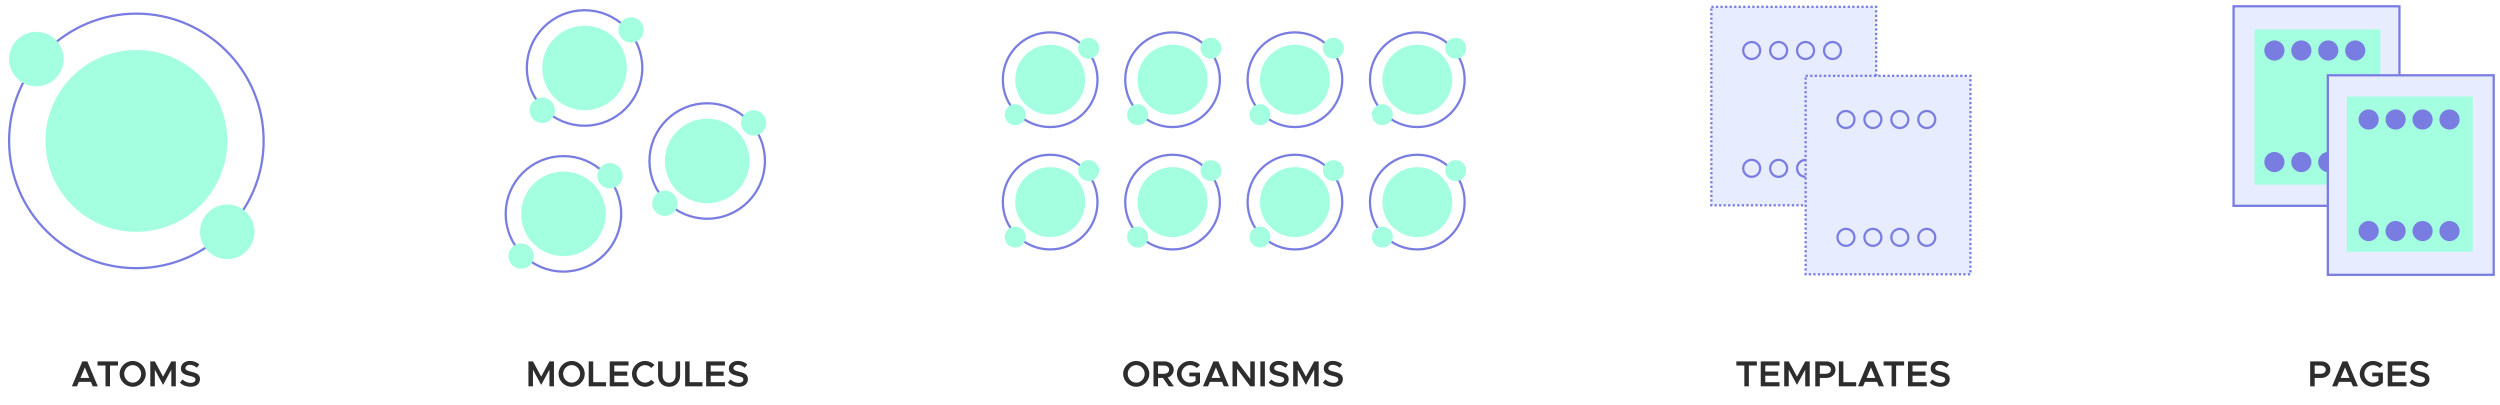 <svg width="1100" height="178" viewBox="0 0 1100 178" fill="none" xmlns="http://www.w3.org/2000/svg">
<circle r="25.407" transform="matrix(-1 0 0 1 311.163 70.837)" stroke="#797DE1" strokeWidth="5"/>
<circle r="18.605" transform="matrix(-1 0 0 1 311.163 70.837)" fill="#A3FFDF"/>
<circle cx="331.628" cy="54.093" r="5.581" transform="rotate(180 331.628 54.093)" fill="#A3FFDF"/>
<circle cx="292.558" cy="89.442" r="5.581" transform="rotate(180 292.558 89.442)" fill="#A3FFDF"/>
<circle r="25.407" transform="matrix(-1 0 0 1 247.907 94.093)" stroke="#797DE1" strokeWidth="5"/>
<circle r="18.605" transform="matrix(-1 0 0 1 247.907 94.093)" fill="#A3FFDF"/>
<circle cx="268.372" cy="77.349" r="5.581" transform="rotate(180 268.372 77.349)" fill="#A3FFDF"/>
<circle cx="229.302" cy="112.698" r="5.581" transform="rotate(180 229.302 112.698)" fill="#A3FFDF"/>
<circle r="25.407" transform="matrix(-1 0 0 1 257.209 29.907)" stroke="#797DE1" strokeWidth="5"/>
<circle r="18.605" transform="matrix(-1 0 0 1 257.209 29.907)" fill="#A3FFDF"/>
<circle cx="277.674" cy="13.163" r="5.581" transform="rotate(180 277.674 13.163)" fill="#A3FFDF"/>
<circle cx="238.605" cy="48.512" r="5.581" transform="rotate(180 238.605 48.512)" fill="#A3FFDF"/>
<circle r="20.827" transform="matrix(-1 0 0 1 623.615 88.923)" stroke="#797DE1" strokeWidth="4.5"/>
<circle r="15.385" transform="matrix(-1 0 0 1 623.615 88.923)" fill="#A3FFDF"/>
<circle cx="640.539" cy="75.077" r="4.615" transform="rotate(180 640.539 75.077)" fill="#A3FFDF"/>
<circle cx="608.231" cy="104.308" r="4.615" transform="rotate(180 608.231 104.308)" fill="#A3FFDF"/>
<circle r="20.827" transform="matrix(-1 0 0 1 569.769 88.923)" stroke="#797DE1" strokeWidth="4.5"/>
<circle r="15.385" transform="matrix(-1 0 0 1 569.769 88.923)" fill="#A3FFDF"/>
<circle cx="586.692" cy="75.077" r="4.615" transform="rotate(180 586.692 75.077)" fill="#A3FFDF"/>
<circle cx="554.385" cy="104.308" r="4.615" transform="rotate(180 554.385 104.308)" fill="#A3FFDF"/>
<circle r="20.827" transform="matrix(-1 0 0 1 515.923 88.923)" stroke="#797DE1" strokeWidth="4.5"/>
<circle r="15.385" transform="matrix(-1 0 0 1 515.923 88.923)" fill="#A3FFDF"/>
<circle cx="532.846" cy="75.077" r="4.615" transform="rotate(180 532.846 75.077)" fill="#A3FFDF"/>
<circle cx="500.538" cy="104.308" r="4.615" transform="rotate(180 500.538 104.308)" fill="#A3FFDF"/>
<circle r="20.827" transform="matrix(-1 0 0 1 462.077 88.923)" stroke="#797DE1" strokeWidth="4.5"/>
<circle r="15.385" transform="matrix(-1 0 0 1 462.077 88.923)" fill="#A3FFDF"/>
<circle cx="479" cy="75.077" r="4.615" transform="rotate(180 479 75.077)" fill="#A3FFDF"/>
<circle cx="446.692" cy="104.308" r="4.615" transform="rotate(180 446.692 104.308)" fill="#A3FFDF"/>
<circle r="20.827" transform="matrix(-1 0 0 1 623.615 35.077)" stroke="#797DE1" strokeWidth="4.5"/>
<circle r="15.385" transform="matrix(-1 0 0 1 623.615 35.077)" fill="#A3FFDF"/>
<circle cx="640.539" cy="21.231" r="4.615" transform="rotate(180 640.539 21.231)" fill="#A3FFDF"/>
<circle cx="608.231" cy="50.462" r="4.615" transform="rotate(180 608.231 50.462)" fill="#A3FFDF"/>
<circle r="20.827" transform="matrix(-1 0 0 1 569.769 35.077)" stroke="#797DE1" strokeWidth="4.5"/>
<circle r="15.385" transform="matrix(-1 0 0 1 569.769 35.077)" fill="#A3FFDF"/>
<circle cx="586.692" cy="21.231" r="4.615" transform="rotate(180 586.692 21.231)" fill="#A3FFDF"/>
<circle cx="554.385" cy="50.462" r="4.615" transform="rotate(180 554.385 50.462)" fill="#A3FFDF"/>
<circle r="20.827" transform="matrix(-1 0 0 1 515.923 35.077)" stroke="#797DE1" strokeWidth="4.5"/>
<circle r="15.385" transform="matrix(-1 0 0 1 515.923 35.077)" fill="#A3FFDF"/>
<circle cx="532.846" cy="21.231" r="4.615" transform="rotate(180 532.846 21.231)" fill="#A3FFDF"/>
<circle cx="500.538" cy="50.462" r="4.615" transform="rotate(180 500.538 50.462)" fill="#A3FFDF"/>
<circle r="20.827" transform="matrix(-1 0 0 1 462.077 35.077)" stroke="#797DE1" strokeWidth="4.5"/>
<circle r="15.385" transform="matrix(-1 0 0 1 462.077 35.077)" fill="#A3FFDF"/>
<circle cx="479" cy="21.231" r="4.615" transform="rotate(180 479 21.231)" fill="#A3FFDF"/>
<circle cx="446.692" cy="50.462" r="4.615" transform="rotate(180 446.692 50.462)" fill="#A3FFDF"/>
<circle cx="60" cy="62" r="56" stroke="#797DE1" strokeWidth="8"/>
<circle cx="60" cy="62" r="40" fill="#A3FFDF"/>
<circle r="12" transform="matrix(1 0 0 -1 16 26)" fill="#A3FFDF"/>
<circle r="12" transform="matrix(1 0 0 -1 100 102)" fill="#A3FFDF"/>
<rect x="753" y="3" width="72.519" height="87.333" fill="#E7ECFF" stroke="#797DE1" strokeWidth="6" stroke-dasharray="1 1"/>
<circle r="3.733" transform="matrix(-1 0 0 1 806.296 74.074)" stroke="#797DE1" strokeWidth="1.422"/>
<circle r="3.733" transform="matrix(-1 0 0 1 794.444 74.074)" stroke="#797DE1" strokeWidth="1.422"/>
<circle r="3.733" transform="matrix(-1 0 0 1 782.593 74.074)" stroke="#797DE1" strokeWidth="1.422"/>
<circle r="3.733" transform="matrix(-1 0 0 1 770.741 74.074)" stroke="#797DE1" strokeWidth="1.422"/>
<circle r="3.733" transform="matrix(-1 0 0 1 806.296 22.222)" stroke="#797DE1" strokeWidth="1.422"/>
<circle r="3.733" transform="matrix(-1 0 0 1 794.444 22.222)" stroke="#797DE1" strokeWidth="1.422"/>
<circle r="3.733" transform="matrix(-1 0 0 1 782.593 22.222)" stroke="#797DE1" strokeWidth="1.422"/>
<circle r="3.733" transform="matrix(-1 0 0 1 770.741 22.222)" stroke="#797DE1" strokeWidth="1.422"/>
<rect x="794.481" y="33.359" width="72.519" height="87.333" fill="#E7ECFF" stroke="#797DE1" strokeWidth="6" stroke-dasharray="1 1"/>
<circle r="3.733" transform="matrix(-1 0 0 1 847.778 104.433)" stroke="#797DE1" strokeWidth="1.422"/>
<circle r="3.733" transform="matrix(-1 0 0 1 835.926 104.433)" stroke="#797DE1" strokeWidth="1.422"/>
<circle r="3.733" transform="matrix(-1 0 0 1 824.074 104.433)" stroke="#797DE1" strokeWidth="1.422"/>
<circle r="3.733" transform="matrix(-1 0 0 1 812.222 104.433)" stroke="#797DE1" strokeWidth="1.422"/>
<circle r="3.733" transform="matrix(-1 0 0 1 847.778 52.581)" stroke="#797DE1" strokeWidth="1.422"/>
<circle r="3.733" transform="matrix(-1 0 0 1 835.926 52.581)" stroke="#797DE1" strokeWidth="1.422"/>
<circle r="3.733" transform="matrix(-1 0 0 1 824.074 52.581)" stroke="#797DE1" strokeWidth="1.422"/>
<circle r="3.733" transform="matrix(-1 0 0 1 812.222 52.581)" stroke="#797DE1" strokeWidth="1.422"/>
<rect x="982.769" y="2.769" width="72.98" height="87.795" fill="#E7ECFF" stroke="#797DE1" strokeWidth="5.538"/>
<rect x="992" y="12.923" width="55.385" height="68.308" fill="#A3FFDF"/>
<circle r="4.444" transform="matrix(-1 0 0 1 1036.3 71.305)" fill="#797DE1"/>
<circle r="4.444" transform="matrix(-1 0 0 1 1024.44 71.305)" fill="#797DE1"/>
<circle r="4.444" transform="matrix(-1 0 0 1 1012.59 71.305)" fill="#797DE1"/>
<circle r="4.444" transform="matrix(-1 0 0 1 1000.74 71.305)" fill="#797DE1"/>
<circle r="4.444" transform="matrix(-1 0 0 1 1036.3 22.222)" fill="#797DE1"/>
<circle r="4.444" transform="matrix(-1 0 0 1 1024.44 22.222)" fill="#797DE1"/>
<circle r="4.444" transform="matrix(-1 0 0 1 1012.59 22.222)" fill="#797DE1"/>
<circle r="4.444" transform="matrix(-1 0 0 1 1000.74 22.222)" fill="#797DE1"/>
<rect x="1024.25" y="33.128" width="72.98" height="87.795" fill="#E7ECFF" stroke="#797DE1" strokeWidth="5.538"/>
<rect x="1032.62" y="42.462" width="55.385" height="68.308" fill="#A3FFDF"/>
<circle r="4.444" transform="matrix(-1 0 0 1 1077.78 101.664)" fill="#797DE1"/>
<circle r="4.444" transform="matrix(-1 0 0 1 1065.93 101.664)" fill="#797DE1"/>
<circle r="4.444" transform="matrix(-1 0 0 1 1054.07 101.664)" fill="#797DE1"/>
<circle r="4.444" transform="matrix(-1 0 0 1 1042.22 101.664)" fill="#797DE1"/>
<circle r="4.444" transform="matrix(-1 0 0 1 1077.78 52.581)" fill="#797DE1"/>
<circle r="4.444" transform="matrix(-1 0 0 1 1065.93 52.581)" fill="#797DE1"/>
<circle r="4.444" transform="matrix(-1 0 0 1 1054.07 52.581)" fill="#797DE1"/>
<circle r="4.444" transform="matrix(-1 0 0 1 1042.22 52.581)" fill="#797DE1"/>
<path d="M1016.47 170H1018.47V166.304H1021.26C1023.61 166.304 1025.37 164.8 1025.37 162.656C1025.37 160.512 1023.61 159.008 1021.26 159.008H1016.47V170ZM1018.47 164.464V160.848H1021.03C1022.39 160.848 1023.34 161.536 1023.34 162.656C1023.34 163.776 1022.39 164.464 1021.03 164.464H1018.47ZM1035.31 170H1037.52L1032.92 159.008H1030.7L1026.11 170H1028.33L1029.16 168.016H1034.48L1035.31 170ZM1029.88 166.288L1031.82 161.664L1033.76 166.288H1029.88ZM1043.78 165.584H1046.51V167.584C1045.83 168.08 1044.93 168.368 1044.1 168.368C1042.05 168.368 1040.32 166.608 1040.32 164.496C1040.32 162.4 1042.05 160.64 1044.1 160.64C1045.17 160.64 1046.35 161.12 1047.04 161.92L1048.47 160.592C1047.41 159.488 1045.7 158.816 1044.1 158.816C1040.95 158.816 1038.29 161.408 1038.29 164.496C1038.29 167.584 1040.95 170.192 1044.1 170.192C1045.7 170.192 1047.41 169.504 1048.47 168.4V163.952H1043.78V165.584ZM1058.87 160.832V159.008H1050.6V170H1058.87V168.176H1052.6V165.312H1058.28V163.488H1052.6V160.832H1058.87ZM1064.85 170.176C1067.47 170.176 1068.98 168.784 1068.98 166.816C1068.98 164.816 1067.44 164.08 1065.15 163.568C1063.41 163.168 1062.59 162.848 1062.59 161.952C1062.59 161.184 1063.34 160.512 1064.45 160.512C1065.54 160.512 1066.64 160.976 1067.6 161.808L1068.69 160.336C1067.58 159.392 1066.27 158.8 1064.53 158.8C1062.21 158.8 1060.58 160.208 1060.58 162.128C1060.58 164.192 1062.16 164.848 1064.43 165.376C1066.19 165.792 1066.98 166.096 1066.98 167.008C1066.98 167.792 1066.27 168.464 1064.91 168.464C1063.47 168.464 1062.3 167.888 1061.3 166.976L1060.14 168.4C1061.36 169.536 1062.96 170.176 1064.85 170.176Z" fill="#2D2D2D"/>
<path d="M767.51 170H769.494V160.832H773.014V159.008H763.99V160.832H767.51V170ZM782.994 160.832V159.008H774.722V170H782.994V168.176H776.722V165.312H782.402V163.488H776.722V160.832H782.994ZM785.053 170H787.053V162.656L790.669 169.36L794.301 162.656V170H796.285V159.008H794.301L790.669 165.712L787.053 159.008H785.053V170ZM798.722 170H800.722V166.304H803.506C805.858 166.304 807.618 164.8 807.618 162.656C807.618 160.512 805.858 159.008 803.506 159.008H798.722V170ZM800.722 164.464V160.848H803.282C804.642 160.848 805.586 161.536 805.586 162.656C805.586 163.776 804.642 164.464 803.282 164.464H800.722ZM811.079 168.176V159.008H809.095V170H816.727V168.176H811.079ZM826.715 170H828.923L824.331 159.008H822.107L817.515 170H819.739L820.571 168.016H825.883L826.715 170ZM821.291 166.288L823.227 161.664L825.163 166.288H821.291ZM832.307 170H834.291V160.832H837.811V159.008H828.787V160.832H832.307V170ZM847.791 160.832V159.008H839.519V170H847.791V168.176H841.519V165.312H847.199V163.488H841.519V160.832H847.791ZM853.77 170.176C856.394 170.176 857.898 168.784 857.898 166.816C857.898 164.816 856.362 164.08 854.074 163.568C852.33 163.168 851.514 162.848 851.514 161.952C851.514 161.184 852.266 160.512 853.37 160.512C854.458 160.512 855.562 160.976 856.522 161.808L857.61 160.336C856.506 159.392 855.194 158.8 853.45 158.8C851.13 158.8 849.498 160.208 849.498 162.128C849.498 164.192 851.082 164.848 853.354 165.376C855.114 165.792 855.898 166.096 855.898 167.008C855.898 167.792 855.194 168.464 853.834 168.464C852.394 168.464 851.226 167.888 850.218 166.976L849.066 168.4C850.282 169.536 851.882 170.176 853.77 170.176Z" fill="#2D2D2D"/>
<path d="M499.949 170.192C503.069 170.192 505.709 167.584 505.709 164.496C505.709 161.408 503.069 158.816 499.949 158.816C496.813 158.816 494.173 161.408 494.173 164.496C494.173 167.584 496.813 170.192 499.949 170.192ZM499.949 168.368C497.917 168.368 496.205 166.608 496.205 164.496C496.205 162.4 497.917 160.64 499.949 160.64C501.965 160.64 503.661 162.4 503.661 164.496C503.661 166.608 501.965 168.368 499.949 168.368ZM516.534 170L513.782 166.096C515.366 165.6 516.438 164.32 516.438 162.656C516.438 160.512 514.678 159.008 512.326 159.008H507.542V170H509.542V166.304H511.67L514.262 170H516.534ZM509.542 160.848H512.102C513.462 160.848 514.406 161.536 514.406 162.656C514.406 163.776 513.462 164.464 512.102 164.464H509.542V160.848ZM523.317 165.584H526.053V167.584C525.365 168.08 524.469 168.368 523.637 168.368C521.589 168.368 519.861 166.608 519.861 164.496C519.861 162.4 521.589 160.64 523.637 160.64C524.709 160.64 525.893 161.12 526.581 161.92L528.005 160.592C526.949 159.488 525.237 158.816 523.637 158.816C520.485 158.816 517.829 161.408 517.829 164.496C517.829 167.584 520.485 170.192 523.637 170.192C525.237 170.192 526.949 169.504 528.005 168.4V163.952H523.317V165.584ZM538.504 170H540.712L536.12 159.008H533.896L529.304 170H531.528L532.36 168.016H537.672L538.504 170ZM533.08 166.288L535.016 161.664L536.952 166.288H533.08ZM542.311 170H544.311V162.272L550.119 170H552.103V159.008H550.119V166.736L544.311 159.008H542.311V170ZM554.559 170H556.543V159.008H554.559V170ZM562.903 170.176C565.527 170.176 567.031 168.784 567.031 166.816C567.031 164.816 565.495 164.08 563.207 163.568C561.463 163.168 560.647 162.848 560.647 161.952C560.647 161.184 561.399 160.512 562.503 160.512C563.591 160.512 564.695 160.976 565.655 161.808L566.743 160.336C565.639 159.392 564.327 158.8 562.583 158.8C560.263 158.8 558.631 160.208 558.631 162.128C558.631 164.192 560.215 164.848 562.487 165.376C564.247 165.792 565.031 166.096 565.031 167.008C565.031 167.792 564.327 168.464 562.967 168.464C561.527 168.464 560.359 167.888 559.351 166.976L558.199 168.4C559.415 169.536 561.015 170.176 562.903 170.176ZM568.999 170H570.999V162.656L574.615 169.36L578.247 162.656V170H580.231V159.008H578.247L574.615 165.712L570.999 159.008H568.999V170ZM586.731 170.176C589.355 170.176 590.859 168.784 590.859 166.816C590.859 164.816 589.323 164.08 587.035 163.568C585.291 163.168 584.475 162.848 584.475 161.952C584.475 161.184 585.227 160.512 586.331 160.512C587.419 160.512 588.523 160.976 589.483 161.808L590.571 160.336C589.467 159.392 588.155 158.8 586.411 158.8C584.091 158.8 582.459 160.208 582.459 162.128C582.459 164.192 584.043 164.848 586.315 165.376C588.075 165.792 588.859 166.096 588.859 167.008C588.859 167.792 588.155 168.464 586.795 168.464C585.355 168.464 584.187 167.888 583.179 166.976L582.027 168.4C583.243 169.536 584.843 170.176 586.731 170.176Z" fill="#2D2D2D"/>
<path d="M232.507 170H234.507V162.656L238.123 169.36L241.755 162.656V170H243.739V159.008H241.755L238.123 165.712L234.507 159.008H232.507V170ZM251.535 170.192C254.655 170.192 257.295 167.584 257.295 164.496C257.295 161.408 254.655 158.816 251.535 158.816C248.399 158.816 245.759 161.408 245.759 164.496C245.759 167.584 248.399 170.192 251.535 170.192ZM251.535 168.368C249.503 168.368 247.791 166.608 247.791 164.496C247.791 162.4 249.503 160.64 251.535 160.64C253.551 160.64 255.247 162.4 255.247 164.496C255.247 166.608 253.551 168.368 251.535 168.368ZM261.016 168.176V159.008H259.032V170H266.664V168.176H261.016ZM276.556 160.832V159.008H268.284V170H276.556V168.176H270.284V165.312H275.964V163.488H270.284V160.832H276.556ZM283.832 170.192C285.448 170.192 286.92 169.504 287.976 168.4L286.568 167.088C285.88 167.872 284.904 168.368 283.832 168.368C281.8 168.368 280.088 166.608 280.088 164.496C280.088 162.4 281.8 160.64 283.832 160.64C284.888 160.64 285.88 161.136 286.552 161.92L287.976 160.592C286.92 159.504 285.448 158.816 283.832 158.816C280.696 158.816 278.056 161.408 278.056 164.496C278.056 167.584 280.696 170.192 283.832 170.192ZM294.399 170.192C297.247 170.192 299.247 168.176 299.247 165.312V159.008H297.263V165.248C297.263 167.072 296.079 168.384 294.399 168.384C292.735 168.384 291.551 167.072 291.551 165.248V159.008H289.551V165.312C289.551 168.176 291.567 170.192 294.399 170.192ZM303.438 168.176V159.008H301.454V170H309.086V168.176H303.438ZM318.978 160.832V159.008H310.706V170H318.978V168.176H312.706V165.312H318.386V163.488H312.706V160.832H318.978ZM324.958 170.176C327.582 170.176 329.086 168.784 329.086 166.816C329.086 164.816 327.55 164.08 325.262 163.568C323.518 163.168 322.702 162.848 322.702 161.952C322.702 161.184 323.454 160.512 324.558 160.512C325.646 160.512 326.75 160.976 327.71 161.808L328.798 160.336C327.694 159.392 326.382 158.8 324.638 158.8C322.318 158.8 320.686 160.208 320.686 162.128C320.686 164.192 322.27 164.848 324.542 165.376C326.302 165.792 327.086 166.096 327.086 167.008C327.086 167.792 326.382 168.464 325.022 168.464C323.582 168.464 322.414 167.888 321.406 166.976L320.254 168.4C321.47 169.536 323.07 170.176 324.958 170.176Z" fill="#2D2D2D"/>
<path d="M40.824 170H43.032L38.44 159.008H36.216L31.624 170H33.848L34.68 168.016H39.992L40.824 170ZM35.4 166.288L37.336 161.664L39.272 166.288H35.4ZM46.416 170H48.4V160.832H51.92V159.008H42.896V160.832H46.416V170ZM58.394 170.192C61.514 170.192 64.154 167.584 64.154 164.496C64.154 161.408 61.514 158.816 58.394 158.816C55.258 158.816 52.618 161.408 52.618 164.496C52.618 167.584 55.258 170.192 58.394 170.192ZM58.394 168.368C56.362 168.368 54.65 166.608 54.65 164.496C54.65 162.4 56.362 160.64 58.394 160.64C60.41 160.64 62.106 162.4 62.106 164.496C62.106 166.608 60.41 168.368 58.394 168.368ZM66.132 170H68.132V162.656L71.748 169.36L75.38 162.656V170H77.364V159.008H75.38L71.748 165.712L68.132 159.008H66.132V170ZM83.864 170.176C86.488 170.176 87.992 168.784 87.992 166.816C87.992 164.816 86.456 164.08 84.168 163.568C82.424 163.168 81.608 162.848 81.608 161.952C81.608 161.184 82.36 160.512 83.464 160.512C84.552 160.512 85.656 160.976 86.616 161.808L87.704 160.336C86.6 159.392 85.288 158.8 83.544 158.8C81.224 158.8 79.592 160.208 79.592 162.128C79.592 164.192 81.176 164.848 83.448 165.376C85.208 165.792 85.992 166.096 85.992 167.008C85.992 167.792 85.288 168.464 83.928 168.464C82.488 168.464 81.32 167.888 80.312 166.976L79.16 168.4C80.376 169.536 81.976 170.176 83.864 170.176Z" fill="#2D2D2D"/>
</svg>
